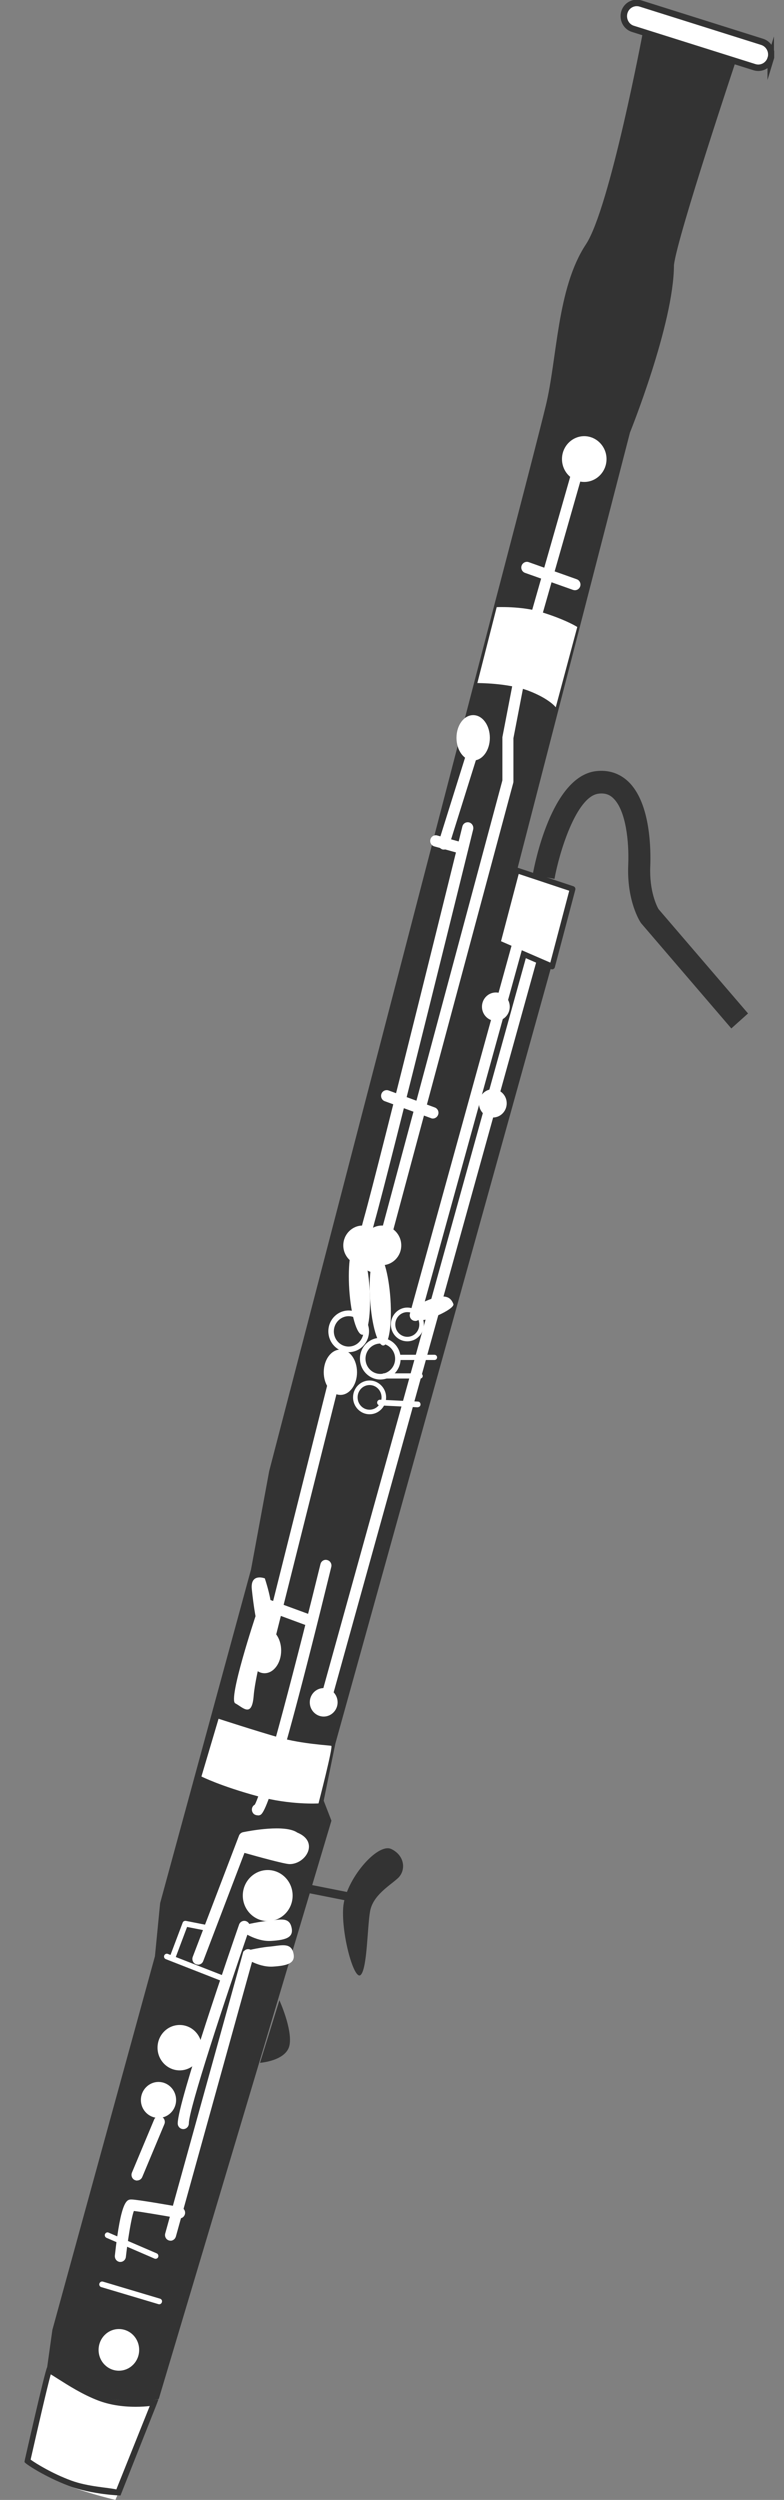 <svg width="16" height="51" viewBox="0 0 16 51" fill="none" xmlns="http://www.w3.org/2000/svg">
<rect x="0" y="0" width="16" height="51" fill="#808080" stroke="none"/>
<g clip-path="url(#clip0_1174_17388)">
<path d="M2.523 48.01L2.788 46.889" stroke="white" stroke-width="0.263" stroke-linecap="round" stroke-linejoin="round"/>
<path d="M0.498 50.223C0.498 50.254 0.929 50.536 1.411 50.717C1.894 50.895 2.355 50.999 2.355 50.999L3.24 48.943C3.24 48.943 2.601 49.077 2.047 48.868C1.493 48.657 1.005 48.231 0.961 48.293C0.918 48.353 0.496 50.223 0.496 50.223H0.498Z" fill="white"/>
<path d="M1.035 48.438C1.079 48.463 1.133 48.5 1.184 48.531C1.385 48.658 1.686 48.852 2.009 48.974C2.228 49.057 2.484 49.1 2.767 49.1C2.879 49.1 2.977 49.094 3.056 49.084L2.374 50.786C2.217 50.747 1.797 50.732 1.451 50.604C1.069 50.463 0.736 50.259 0.625 50.178C0.759 49.588 0.957 48.724 1.037 48.434M0.976 48.287C0.976 48.287 0.965 48.287 0.961 48.292C0.918 48.352 0.496 50.223 0.496 50.223C0.496 50.254 0.927 50.536 1.409 50.716C1.892 50.894 2.459 50.91 2.459 50.91L3.238 48.945C3.238 48.945 3.038 48.987 2.763 48.987C2.548 48.987 2.289 48.96 2.047 48.869C1.529 48.674 1.069 48.289 0.976 48.289V48.287Z" fill="#333333"/>
<path d="M15.729 1.191C15.686 1.334 15.539 1.414 15.399 1.371L12.918 0.589C12.778 0.547 12.7 0.394 12.742 0.25C12.785 0.107 12.933 0.028 13.073 0.072L15.554 0.854C15.694 0.899 15.773 1.05 15.729 1.193V1.191Z" fill="white" stroke="#333333" stroke-width="0.132" stroke-miterlimit="10"/>
<path d="M13.124 0.637C13.124 0.637 12.447 4.246 11.957 4.986C11.363 5.884 11.375 7.311 11.136 8.287C10.898 9.262 10.078 12.381 10.078 12.381L5.494 30.01L5.123 32.018L3.268 38.825L3.162 39.909L1.069 47.531L0.963 48.29C0.963 48.29 1.492 48.751 2.154 48.913C2.816 49.076 3.24 48.941 3.24 48.941L6.764 37.143L6.606 36.736L6.844 35.571L11.692 18.131L10.552 17.752L12.857 8.823C12.857 8.823 13.754 6.602 13.754 5.406C13.827 4.806 15.03 1.207 15.03 1.207L13.122 0.637H13.124Z" fill="#333333"/>
<path d="M9.742 13.935C9.742 13.935 10.368 13.931 10.792 14.094C11.215 14.257 11.342 14.429 11.342 14.429L11.781 12.791C11.781 12.791 11.552 12.642 11.041 12.485C10.648 12.363 10.137 12.386 10.137 12.386L9.742 13.935Z" fill="white"/>
<path d="M12.378 9.365C12.378 9.623 12.174 9.832 11.923 9.832C11.671 9.832 11.469 9.623 11.469 9.365C11.469 9.108 11.673 8.898 11.923 8.898C12.172 8.898 12.378 9.108 12.378 9.365Z" fill="white"/>
<path d="M7.656 25.96C7.59 25.96 7.507 25.941 7.439 25.872C7.282 25.713 7.278 25.378 7.428 24.851C7.734 23.765 9.419 16.929 9.436 16.861C9.451 16.799 9.511 16.763 9.574 16.778C9.634 16.794 9.67 16.857 9.657 16.919C9.64 16.987 7.955 23.827 7.647 24.917C7.477 25.521 7.569 25.676 7.6 25.709C7.607 25.717 7.615 25.72 7.621 25.724L10.253 15.92V15.038L10.529 13.605L11.692 9.534C11.709 9.472 11.771 9.437 11.832 9.454C11.892 9.472 11.926 9.537 11.907 9.597L10.748 13.659L10.478 15.059V15.934C10.478 15.944 10.478 15.955 10.476 15.965L7.817 25.869C7.806 25.908 7.777 25.939 7.74 25.951C7.719 25.957 7.69 25.962 7.658 25.962L7.656 25.96Z" fill="white"/>
<path d="M5.4 33.936C5.4 33.936 5.381 33.936 5.372 33.932C5.311 33.916 5.275 33.853 5.291 33.791L6.686 28.23C6.701 28.169 6.766 28.13 6.824 28.147C6.885 28.163 6.921 28.227 6.905 28.289L5.51 33.849C5.497 33.901 5.451 33.936 5.4 33.936Z" fill="white"/>
<path d="M5.263 37.034C5.235 37.034 5.207 37.026 5.186 37.011C5.137 36.972 5.125 36.9 5.163 36.848C5.174 36.833 5.188 36.823 5.201 36.815C5.381 36.494 6.111 33.661 6.54 31.909C6.555 31.847 6.617 31.808 6.678 31.826C6.738 31.841 6.776 31.903 6.761 31.965C5.545 36.941 5.369 37.005 5.303 37.03C5.292 37.034 5.278 37.036 5.265 37.036L5.263 37.034Z" fill="white"/>
<path d="M6.641 34.827C6.63 34.827 6.621 34.827 6.609 34.823C6.549 34.806 6.515 34.742 6.532 34.68L10.851 19.116C10.868 19.055 10.928 19.018 10.991 19.037C11.051 19.055 11.085 19.119 11.068 19.18L6.749 34.742C6.736 34.792 6.691 34.827 6.641 34.827Z" fill="white"/>
<path d="M8.867 27.745H8.129C8.101 27.745 8.076 27.721 8.076 27.691C8.076 27.66 8.099 27.638 8.129 27.638H8.867C8.895 27.638 8.92 27.661 8.92 27.691C8.92 27.72 8.897 27.745 8.867 27.745Z" fill="white"/>
<path d="M8.574 28.123H7.836C7.808 28.123 7.783 28.1 7.783 28.071C7.783 28.042 7.806 28.017 7.836 28.017H8.574C8.602 28.017 8.627 28.04 8.627 28.071C8.627 28.102 8.604 28.123 8.574 28.123Z" fill="white"/>
<path d="M8.526 28.71L7.75 28.671C7.72 28.671 7.695 28.642 7.697 28.611C7.697 28.58 7.726 28.553 7.756 28.555L8.529 28.593C8.562 28.593 8.584 28.622 8.582 28.654C8.582 28.684 8.556 28.708 8.526 28.708V28.71Z" fill="white"/>
<path d="M3.251 47.009C3.251 47.009 3.242 47.009 3.236 47.007L2.066 46.658C2.036 46.649 2.019 46.618 2.028 46.587C2.037 46.556 2.07 46.538 2.098 46.546L3.267 46.895C3.297 46.904 3.314 46.935 3.304 46.966C3.297 46.991 3.274 47.009 3.25 47.009H3.251Z" fill="white"/>
<path d="M3.177 46.081C3.177 46.081 3.162 46.081 3.154 46.077L2.173 45.653C2.145 45.641 2.131 45.606 2.143 45.577C2.156 45.548 2.188 45.533 2.216 45.547L3.198 45.97C3.226 45.982 3.24 46.017 3.228 46.046C3.219 46.067 3.198 46.081 3.175 46.081H3.177Z" fill="white"/>
<path d="M2.458 46.145C2.458 46.145 2.448 46.145 2.444 46.145C2.382 46.137 2.339 46.081 2.344 46.017C2.469 44.871 2.592 44.871 2.683 44.871C2.8 44.871 3.536 45 3.683 45.027C3.745 45.039 3.787 45.099 3.776 45.161C3.764 45.225 3.706 45.267 3.645 45.254C3.284 45.19 2.878 45.122 2.732 45.105C2.681 45.238 2.611 45.672 2.569 46.04C2.564 46.1 2.514 46.145 2.458 46.145Z" fill="white"/>
<path d="M3.479 45.711C3.47 45.711 3.459 45.711 3.449 45.707C3.389 45.69 3.355 45.626 3.372 45.564L4.956 39.849C4.973 39.787 5.034 39.75 5.096 39.769C5.157 39.787 5.191 39.851 5.174 39.913L3.589 45.628C3.574 45.678 3.529 45.713 3.479 45.713V45.711Z" fill="white"/>
<path d="M3.74 43.435C3.678 43.435 3.627 43.383 3.627 43.319C3.627 42.887 4.75 39.633 4.879 39.263C4.9 39.203 4.966 39.172 5.022 39.193C5.081 39.214 5.113 39.28 5.092 39.342C4.595 40.779 3.854 43.022 3.854 43.319C3.854 43.383 3.803 43.435 3.74 43.435Z" fill="white"/>
<path d="M2.797 44.485C2.782 44.485 2.767 44.481 2.751 44.475C2.695 44.45 2.668 44.382 2.693 44.322L3.145 43.242C3.169 43.182 3.236 43.155 3.294 43.18C3.351 43.205 3.379 43.273 3.355 43.333L2.903 44.413C2.884 44.458 2.842 44.483 2.799 44.483L2.797 44.485Z" fill="white"/>
<path d="M4.039 40.079C4.026 40.079 4.011 40.077 3.998 40.071C3.939 40.048 3.911 39.98 3.934 39.92L4.877 37.45C4.89 37.413 4.923 37.386 4.96 37.378C5.102 37.349 5.819 37.214 6.067 37.386C6.522 37.572 6.244 38.029 5.91 38.029C5.813 38.029 5.271 37.88 4.989 37.8L4.147 40.008C4.13 40.054 4.087 40.081 4.041 40.081L4.039 40.079Z" fill="white"/>
<path d="M2.84 47.94C2.84 48.174 2.655 48.364 2.426 48.364C2.197 48.364 2.012 48.174 2.012 47.94C2.012 47.705 2.197 47.514 2.426 47.514C2.655 47.514 2.84 47.703 2.84 47.94Z" fill="white"/>
<path d="M3.594 42.841C3.594 43.043 3.433 43.207 3.234 43.207C3.036 43.207 2.875 43.043 2.875 42.841C2.875 42.64 3.036 42.473 3.234 42.473C3.433 42.473 3.594 42.638 3.594 42.841Z" fill="white"/>
<path d="M4.119 41.774C4.119 42.029 3.916 42.237 3.667 42.237C3.417 42.237 3.215 42.029 3.215 41.774C3.215 41.518 3.417 41.311 3.667 41.311C3.916 41.311 4.119 41.518 4.119 41.774Z" fill="white"/>
<path d="M5.972 38.671C5.972 38.96 5.744 39.192 5.464 39.192C5.184 39.192 4.955 38.958 4.955 38.671C4.955 38.385 5.182 38.15 5.464 38.15C5.746 38.15 5.972 38.385 5.972 38.671Z" fill="white"/>
<path d="M10.16 19.238L11.272 19.72L11.688 18.139L10.55 17.759L10.16 19.238Z" fill="white"/>
<path d="M11.268 19.775C11.268 19.775 11.253 19.775 11.246 19.771L10.136 19.289C10.109 19.278 10.096 19.249 10.104 19.221L10.493 17.742C10.497 17.727 10.507 17.713 10.522 17.706C10.535 17.698 10.552 17.698 10.565 17.702L11.704 18.081C11.732 18.091 11.749 18.122 11.741 18.151L11.323 19.733C11.32 19.748 11.308 19.762 11.293 19.769C11.286 19.773 11.276 19.775 11.268 19.775ZM10.225 19.202L11.231 19.638L11.617 18.172L10.586 17.829L10.225 19.202Z" fill="#333333"/>
<path d="M14.927 20.983L13.089 18.84C13.089 18.84 13.078 18.825 13.072 18.817C13.061 18.799 12.79 18.383 12.821 17.648C12.841 17.169 12.773 16.525 12.512 16.281C12.431 16.203 12.335 16.176 12.212 16.192C11.76 16.252 11.414 17.388 11.316 17.93L10.871 17.847C10.907 17.644 11.253 15.853 12.153 15.733C12.409 15.7 12.637 15.772 12.817 15.94C13.288 16.381 13.282 17.375 13.271 17.667C13.248 18.182 13.407 18.49 13.439 18.546L15.266 20.675L14.925 20.981L14.927 20.983Z" fill="#333333"/>
<path d="M9.997 15.052C9.997 15.308 9.846 15.515 9.657 15.515C9.468 15.515 9.316 15.308 9.316 15.052C9.316 14.796 9.468 14.589 9.657 14.589C9.846 14.589 9.997 14.796 9.997 15.052Z" fill="white"/>
<path d="M7.286 27.995C7.286 28.25 7.135 28.457 6.948 28.457C6.761 28.457 6.607 28.25 6.607 27.995C6.607 27.739 6.759 27.532 6.948 27.532C7.137 27.532 7.286 27.739 7.286 27.995Z" fill="white"/>
<path d="M5.738 33.672C5.738 33.928 5.586 34.135 5.399 34.135C5.212 34.135 5.061 33.928 5.061 33.672C5.061 33.417 5.212 33.21 5.399 33.21C5.586 33.21 5.738 33.417 5.738 33.672Z" fill="white"/>
<path d="M9.058 17.332C9.047 17.332 9.036 17.332 9.024 17.327C8.966 17.305 8.932 17.241 8.951 17.181L9.592 15.135C9.611 15.075 9.675 15.04 9.733 15.06C9.792 15.079 9.826 15.145 9.807 15.205L9.166 17.251C9.151 17.299 9.106 17.332 9.058 17.332Z" fill="white"/>
<path d="M11.734 12.041C11.721 12.041 11.71 12.039 11.696 12.035L10.715 11.687C10.656 11.666 10.624 11.6 10.645 11.54C10.666 11.48 10.732 11.447 10.789 11.468L11.77 11.817C11.829 11.838 11.861 11.904 11.84 11.964C11.823 12.012 11.78 12.041 11.734 12.041Z" fill="white"/>
<path d="M9.443 17.424C9.434 17.424 9.425 17.424 9.413 17.42L8.863 17.267C8.802 17.249 8.767 17.187 8.784 17.125C8.799 17.064 8.863 17.027 8.922 17.044L9.472 17.197C9.532 17.215 9.568 17.276 9.551 17.338C9.538 17.391 9.493 17.424 9.442 17.424H9.443Z" fill="white"/>
<path d="M8.833 22.819C8.82 22.819 8.807 22.817 8.796 22.811L7.852 22.465C7.793 22.444 7.763 22.378 7.784 22.316C7.805 22.256 7.871 22.225 7.93 22.246L8.873 22.593C8.932 22.614 8.964 22.682 8.941 22.742C8.924 22.788 8.881 22.819 8.833 22.819Z" fill="white"/>
<path d="M7.542 26.278C7.576 26.796 7.514 27.222 7.399 27.23C7.283 27.238 7.162 26.826 7.128 26.307C7.094 25.788 7.159 25.362 7.272 25.354C7.387 25.346 7.506 25.759 7.542 26.278Z" fill="white"/>
<path d="M8.658 26.556C9.121 26.347 9.206 26.492 9.252 26.601C9.299 26.707 8.596 27.017 8.548 26.91C8.503 26.802 8.493 26.676 8.656 26.558L8.658 26.556Z" fill="white"/>
<path d="M7.968 26.497C8.002 27.015 7.938 27.441 7.824 27.449C7.711 27.457 7.588 27.043 7.554 26.526C7.52 26.007 7.584 25.581 7.698 25.573C7.811 25.565 7.932 25.978 7.968 26.497Z" fill="white"/>
<path d="M7.115 27.585C6.886 27.585 6.701 27.393 6.701 27.159C6.701 26.925 6.886 26.735 7.115 26.735C7.344 26.735 7.531 26.925 7.531 27.159C7.531 27.393 7.346 27.585 7.115 27.585ZM7.115 26.851C6.949 26.851 6.813 26.991 6.813 27.161C6.813 27.331 6.949 27.471 7.115 27.471C7.282 27.471 7.418 27.331 7.418 27.161C7.418 26.991 7.282 26.851 7.115 26.851Z" fill="white"/>
<path d="M7.762 28.143C7.533 28.143 7.346 27.951 7.346 27.717C7.346 27.483 7.531 27.293 7.762 27.293C7.992 27.293 8.176 27.483 8.176 27.717C8.176 27.951 7.991 28.143 7.762 28.143ZM7.762 27.409C7.595 27.409 7.459 27.549 7.459 27.719C7.459 27.889 7.593 28.029 7.762 28.029C7.93 28.029 8.064 27.889 8.064 27.719C8.064 27.549 7.928 27.409 7.762 27.409Z" fill="white"/>
<path d="M7.542 28.852C7.356 28.852 7.205 28.697 7.205 28.507C7.205 28.318 7.356 28.163 7.542 28.163C7.727 28.163 7.88 28.318 7.88 28.507C7.88 28.697 7.729 28.852 7.542 28.852ZM7.542 28.256C7.407 28.256 7.298 28.368 7.298 28.507C7.298 28.647 7.407 28.759 7.542 28.759C7.676 28.759 7.787 28.647 7.787 28.507C7.787 28.368 7.678 28.256 7.542 28.256Z" fill="white"/>
<path d="M8.313 27.364C8.126 27.364 7.977 27.21 7.977 27.02C7.977 26.83 8.128 26.675 8.313 26.675C8.498 26.675 8.65 26.83 8.65 27.02C8.65 27.21 8.498 27.364 8.313 27.364ZM8.313 26.768C8.177 26.768 8.067 26.881 8.067 27.02C8.067 27.159 8.177 27.272 8.313 27.272C8.449 27.272 8.557 27.159 8.557 27.02C8.557 26.881 8.447 26.768 8.313 26.768Z" fill="white"/>
<path d="M5.402 32.199C5.402 32.199 5.1 32.083 5.14 32.431C5.177 32.78 5.215 32.971 5.215 32.971C5.215 32.971 4.65 34.671 4.801 34.749C4.952 34.826 5.141 35.059 5.177 34.594C5.215 34.131 5.497 33.165 5.537 32.933C5.575 32.7 5.404 32.199 5.404 32.199H5.402Z" fill="white"/>
<path d="M4.461 35.062L4.111 36.242C4.111 36.242 4.501 36.439 5.265 36.646C5.923 36.826 6.5 36.791 6.5 36.791C6.5 36.791 6.802 35.628 6.761 35.616C6.719 35.605 6.173 35.579 5.707 35.45C5.242 35.318 4.461 35.064 4.461 35.064V35.062Z" fill="white"/>
<path d="M4.91 39.383C4.91 39.383 5.211 39.615 5.532 39.596C5.854 39.577 6.003 39.519 5.946 39.306C5.89 39.093 5.684 39.17 5.457 39.189C5.23 39.209 4.927 39.286 4.927 39.286L4.908 39.383H4.91Z" fill="white"/>
<path d="M4.947 39.907C4.947 39.907 5.248 40.139 5.569 40.12C5.891 40.1 6.042 40.042 5.984 39.83C5.927 39.618 5.719 39.694 5.494 39.713C5.269 39.733 4.966 39.81 4.966 39.81L4.947 39.907Z" fill="white"/>
<path d="M7.004 38.918C6.966 39.477 7.231 40.424 7.363 40.288C7.495 40.153 7.495 39.324 7.552 38.995C7.609 38.666 7.947 38.474 8.117 38.319C8.288 38.165 8.269 37.857 7.985 37.721C7.701 37.586 7.041 38.358 7.004 38.918Z" fill="#333333"/>
<path d="M6.275 38.438L6.242 38.609L7.206 38.8L7.238 38.629L6.275 38.438Z" fill="#333333"/>
<path d="M5.307 42.083C5.307 42.083 5.853 42.044 5.91 41.715C5.967 41.387 5.702 40.807 5.702 40.807L5.307 42.081V42.083Z" fill="#333333"/>
<path d="M7.796 25.407C7.796 25.631 7.619 25.811 7.401 25.811C7.184 25.811 7.006 25.629 7.006 25.407C7.006 25.184 7.184 25.002 7.401 25.002C7.619 25.002 7.796 25.184 7.796 25.407Z" fill="white"/>
<path d="M8.189 25.407C8.189 25.631 8.011 25.811 7.794 25.811C7.576 25.811 7.398 25.629 7.398 25.407C7.398 25.184 7.576 25.002 7.794 25.002C8.011 25.002 8.189 25.184 8.189 25.407Z" fill="white"/>
<path d="M6.344 33.185C6.331 33.185 6.317 33.185 6.306 33.178L5.362 32.829C5.304 32.808 5.272 32.742 5.294 32.682C5.315 32.622 5.381 32.591 5.44 32.612L6.384 32.959C6.442 32.98 6.473 33.048 6.452 33.108C6.435 33.154 6.391 33.183 6.346 33.183L6.344 33.185Z" fill="white"/>
<path d="M6.89 34.729C6.89 34.887 6.763 35.019 6.606 35.019C6.449 35.019 6.322 34.889 6.322 34.729C6.322 34.568 6.449 34.438 6.606 34.438C6.763 34.438 6.89 34.568 6.89 34.729Z" fill="white"/>
<path d="M10.403 20.538C10.403 20.698 10.277 20.828 10.12 20.828C9.963 20.828 9.836 20.698 9.836 20.538C9.836 20.377 9.963 20.247 10.12 20.247C10.277 20.247 10.403 20.377 10.403 20.538Z" fill="white"/>
<path d="M10.341 22.508C10.341 22.669 10.214 22.798 10.059 22.798C9.904 22.798 9.775 22.669 9.775 22.508C9.775 22.347 9.902 22.22 10.059 22.22C10.216 22.22 10.341 22.349 10.341 22.508Z" fill="white"/>
<path d="M8.473 26.947C8.464 26.947 8.453 26.947 8.443 26.943C8.383 26.925 8.349 26.862 8.366 26.8L10.516 19.017C10.533 18.955 10.595 18.918 10.656 18.938C10.716 18.955 10.75 19.019 10.733 19.081L8.583 26.863C8.57 26.914 8.525 26.949 8.473 26.949V26.947Z" fill="white"/>
<path d="M4.613 40.445C4.613 40.445 4.599 40.445 4.592 40.441L3.384 39.968C3.355 39.957 3.34 39.924 3.351 39.895C3.363 39.864 3.395 39.85 3.423 39.86L4.63 40.332C4.66 40.344 4.675 40.377 4.664 40.406C4.654 40.429 4.634 40.443 4.611 40.443L4.613 40.445Z" fill="white"/>
<path d="M3.518 40C3.518 40 3.504 40 3.497 39.996C3.469 39.985 3.453 39.952 3.465 39.921L3.728 39.224C3.737 39.197 3.765 39.183 3.792 39.187L4.253 39.278C4.284 39.284 4.304 39.315 4.299 39.346C4.293 39.377 4.263 39.398 4.232 39.392L3.818 39.311L3.573 39.963C3.563 39.986 3.542 40 3.52 40H3.518Z" fill="white"/>
</g>
<defs>
<clipPath id="clip0_1174_17388">
<rect width="15.3" height="51" fill="white" transform="translate(0.5)"/>
</clipPath>
</defs>
</svg>
